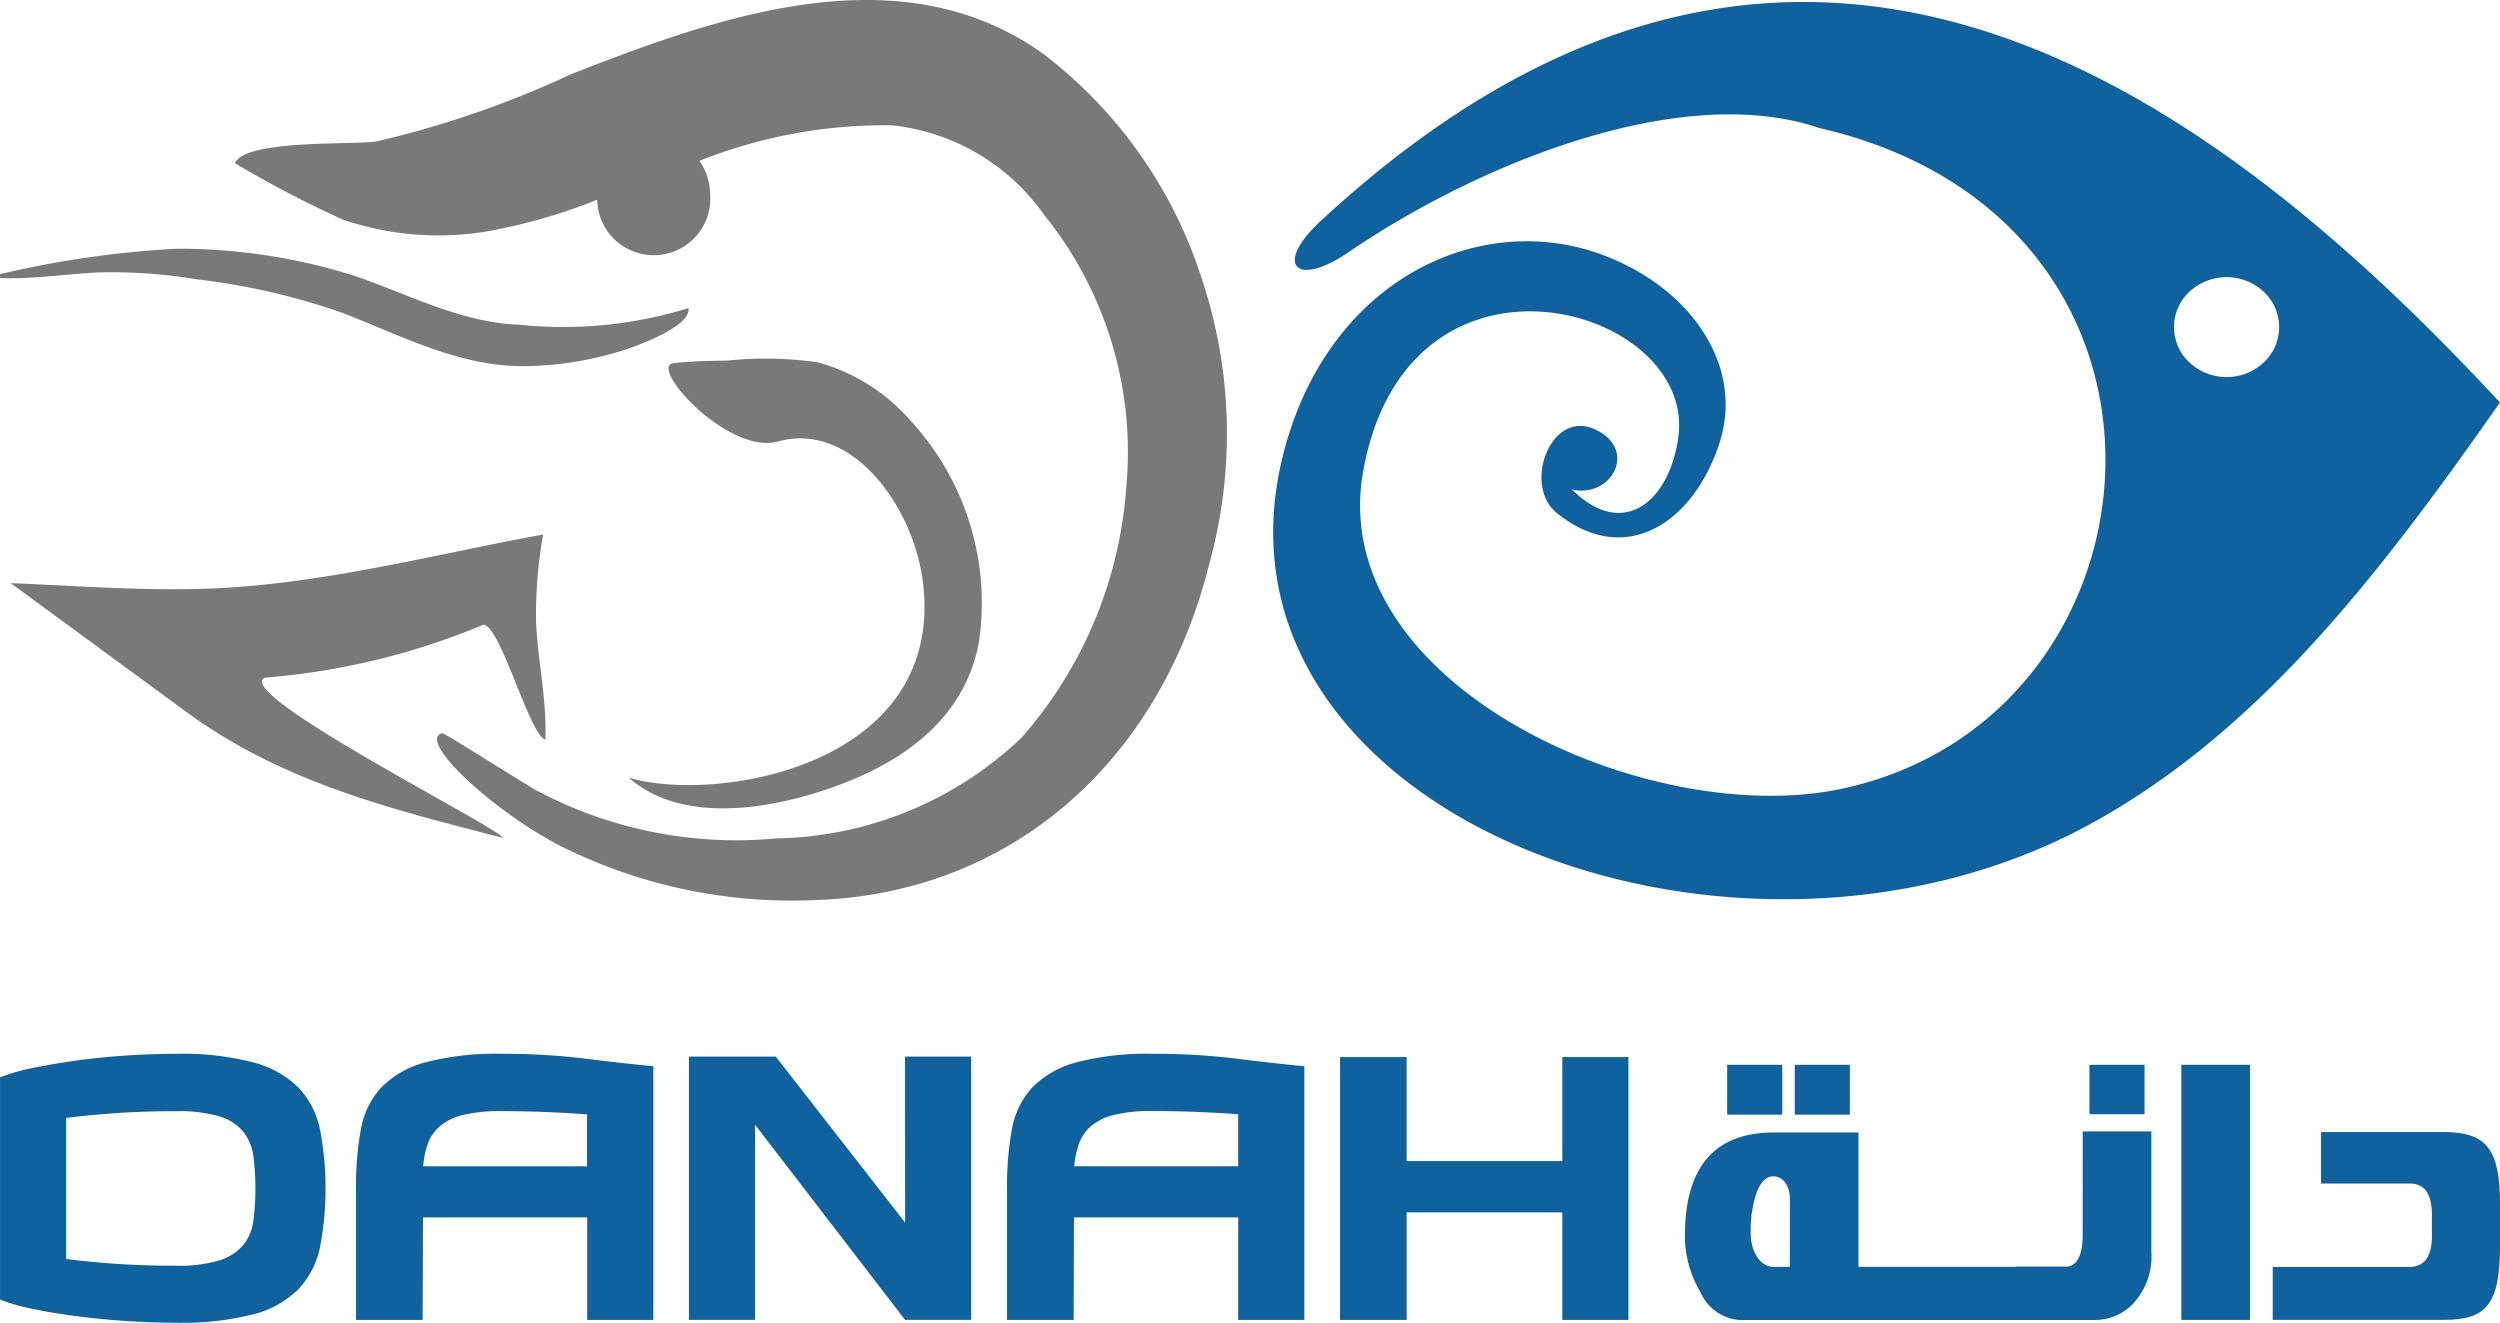 <svg xmlns="http://www.w3.org/2000/svg" width="75.6" height="39.999" viewBox="0 0 75.6 39.999">
	<g transform="translate(-274.884 -122.155)">
		<path d="M384.51,134.374c-3.758,5.371-7.345,9.965-12.333,12.718-10.988,6.063-27.692-.532-24.326-11.641,1.49-4.916,5.884-6.852,9.452-5.564,2.686.967,4.365,3.337,3.608,5.7-.78,2.429-2.852,3.808-4.927,2.127-1.039-.846-.176-3.152,1.166-2.523,1.3.607.5,2.084-.7,1.817,1.574,1.568,2.977.307,3.217-1.63.486-3.933-8.174-6.4-9.531,1.057-1.175,6.451,8.626,10.9,14.519,9.611,10.03-2.19,11.34-17.2-.734-19.972-4.163-1.416-10.293,1.068-14.241,3.763-1.583,1.082-2.26.373-.838-.946,13.811-12.785,26.037-4.917,35.669,5.488m-9.438-3.309a1.461,1.461,0,0,0,.091,2.135,1.647,1.647,0,0,0,2.244-.082,1.46,1.46,0,0,0-.088-2.137,1.65,1.65,0,0,0-2.247.084" transform="translate(-34.026 -0.049)" fill="#0f629e" fill-rule="evenodd" />
		<g transform="translate(274.884 122.155)">
			<path d="M317.479,130.508a13.837,13.837,0,0,0-4.792-6.742c-4.346-3.083-9.829-1.1-14.279.642a29.392,29.392,0,0,1-5.874,2.025c-.7.11-3.962-.067-4.268.658l.148.071-.135-.064a32.647,32.647,0,0,0,3.259,1.7,8.959,8.959,0,0,0,4.331.358,17.046,17.046,0,0,0,3.352-.961c.019.475.01.244,0,0h0a1.711,1.711,0,1,0,3.417-.16,1.827,1.827,0,0,0-.326-1.017,15.176,15.176,0,0,1,5.829-1.073,6.456,6.456,0,0,1,4.6,2.714,11.409,11.409,0,0,1,2.482,8.195,12.837,12.837,0,0,1-3.172,7.611,11.022,11.022,0,0,1-7.424,3.044,12.858,12.858,0,0,1-7.315-1.491c-1.616-.992-2.751-1.718-2.777-1.691-.754.19,1.346,2.206,3.449,3.346a15.626,15.626,0,0,0,7.828,1.7c5.855-.188,10.391-4.109,11.906-10.119A14.82,14.82,0,0,0,317.479,130.508Z" transform="translate(-281.162 -122.155)" fill="#78797b" />
			<path d="M277.894,137.032a15.728,15.728,0,0,1,2.93.208,20.47,20.47,0,0,1,4.438,1.024c1.839.718,3.627,1.669,5.632,1.6a10.118,10.118,0,0,0,3.06-.551c.4-.145,1.834-.685,1.749-1.2-.419.169,0,0,0,0a12.88,12.88,0,0,1-5.133.5c-1.734-.063-3.322-.911-4.944-1.47a17.713,17.713,0,0,0-5.4-.827,30.151,30.151,0,0,0-5.339.769c0,.04,0,.08,0,.118C275.894,137.244,276.891,137.077,277.894,137.032Z" transform="translate(-274.884 -128.795)" fill="#78797b" />
			<path d="M283.181,156.933a21.489,21.489,0,0,0,6.532-1.57c.492-.383,1.457,3.34,1.95,3.443.041-1.178-.221-2.35-.283-3.523a13.923,13.923,0,0,1,.213-2.678c-3.478.635-6.988,1.585-10.528,1.646-1.855.042-3.72-.1-5.574-.177l5.32,3.9c2.9,2.126,6.182,2.931,9.548,3.8C290.484,161.584,282.136,157.4,283.181,156.933Z" transform="translate(-275.169 -136.441)" fill="#78797b" />
			<path d="M310.7,155.258l.027.008-.027-.008c1.754,1.538,4.782.866,6.7.084,1.873-.765,3.533-2.062,3.9-4.266a8.13,8.13,0,0,0-2.071-6.606,5.73,5.73,0,0,0-2.83-1.778,11.245,11.245,0,0,0-2.712-.049c-.543.008-1.09.016-1.631.077-.793.091,1.651,2.789,3.157,2.369,2.225-.622,4.127,1.968,4.391,4.332C320.211,154.884,313.393,156.045,310.7,155.258Z" transform="translate(-291.685 -131.739)" fill="#78797b" />
		</g>
		<g transform="translate(274.884 154.022)">
			<path d="M283.911,183.208a3.034,3.034,0,0,0-1.373-.765,8.607,8.607,0,0,0-2.333-.258q-.679,0-1.443.048t-1.492.146q-.728.1-1.357.226a6.044,6.044,0,0,0-1.028.291v6.722a6.1,6.1,0,0,0,1.028.29q.631.129,1.357.221t1.492.14q.764.048,1.443.048a8.761,8.761,0,0,0,2.333-.253,2.962,2.962,0,0,0,1.373-.764,2.626,2.626,0,0,0,.651-1.271,9.5,9.5,0,0,0,0-3.549A2.594,2.594,0,0,0,283.911,183.208Zm-1.363,4.018a1.491,1.491,0,0,1-.3.732,1.523,1.523,0,0,1-.717.469,4.153,4.153,0,0,1-1.32.166q-.991,0-1.826-.058t-1.5-.145v-4.265q.668-.086,1.5-.145t1.826-.059a4.284,4.284,0,0,1,1.32.161,1.467,1.467,0,0,1,.717.469,1.529,1.529,0,0,1,.3.738,7.937,7.937,0,0,1,0,1.939Z" transform="translate(-274.884 -182.185)" fill="#0f629e" fill-rule="evenodd" />
			<path d="M302.075,182.329a20.386,20.386,0,0,0-2.5-.144,8.423,8.423,0,0,0-2.316.258,2.919,2.919,0,0,0-1.341.765,2.518,2.518,0,0,0-.613,1.271,9.545,9.545,0,0,0-.145,1.777v3.976h2.014l.011-3.1h4.966v3.1h2v-7.67Q303.244,182.475,302.075,182.329Zm.071,3.259h-4.955a2.6,2.6,0,0,1,.145-.694,1.249,1.249,0,0,1,.372-.528,1.715,1.715,0,0,1,.7-.334,4.7,4.7,0,0,1,1.141-.113q.711,0,1.363.027t1.234.07Z" transform="translate(-284.394 -182.185)" fill="#0f629e" fill-rule="evenodd" />
			<path d="M320.666,187.366l-3.911-5.02h-2.627v7.96h2v-5.9l4.535,5.9h2v-7.96h-2Z" transform="translate(-293.295 -182.261)" fill="#0f629e" fill-rule="evenodd" />
			<path d="M336.664,182.185a8.418,8.418,0,0,0-2.316.258,2.9,2.9,0,0,0-1.34.765,2.517,2.517,0,0,0-.615,1.271,9.6,9.6,0,0,0-.145,1.777v3.976h2.015l.01-3.1h4.966v3.1h2v-7.67q-.905-.087-2.074-.233A20.386,20.386,0,0,0,336.664,182.185Zm2.574,3.4h-4.955a2.62,2.62,0,0,1,.146-.694,1.239,1.239,0,0,1,.371-.528,1.706,1.706,0,0,1,.7-.334,4.707,4.707,0,0,1,1.142-.113q.711,0,1.362.027t1.234.07Z" transform="translate(-301.796 -182.185)" fill="#0f629e" fill-rule="evenodd" />
			<path d="M357.941,185.415v.1h-4.707v-3.145H351.22v7.949h2.014v-3.253h4.707v3.253h2v-7.949h-2Z" transform="translate(-310.697 -182.271)" fill="#0f629e" fill-rule="evenodd" />
			<rect width="1.666" height="1.507" transform="translate(54.274 0.333)" fill="#0f629e" />
			<rect width="1.665" height="1.507" transform="translate(52.23 0.333)" fill="#0f629e" />
			<path d="M382.892,189.717q0,.9-.45.969h-1.57v.012h-4.76v-4.065h-2.557q-2.688,0-2.691,3.121a3.3,3.3,0,0,0,.466,1.7,1.408,1.408,0,0,0,1.16.849h10.743a1.592,1.592,0,0,0,1.16-.467,2.092,2.092,0,0,0,.576-1.59V186.6h-2.076Zm-8.856.98h-.489c-.4,0-.695-.454-.695-1.028a3.682,3.682,0,0,1,.167-1.184c.126-.347.3-.526.521-.526.292,0,.5.287.5.706Z" transform="translate(-319.912 -184.254)" fill="#0f629e" fill-rule="evenodd" />
			<rect width="1.666" height="1.494" transform="translate(63.185 0.333)" fill="#0f629e" />
			<rect width="2.076" height="7.713" transform="translate(65.964 0.333)" fill="#0f629e" />
			<path d="M409.51,186.642h-3.7V188.2H408.5c.45,0,.663.322.663.944v.658c0,.622-.245.92-.687.92h-4.127v1.6h5.162c1.3,0,1.712-.454,1.712-2.272v-1.22C411.222,187.156,410.82,186.642,409.51,186.642Z" transform="translate(-335.622 -184.276)" fill="#0f629e" fill-rule="evenodd" />
		</g>
	</g>
</svg>
